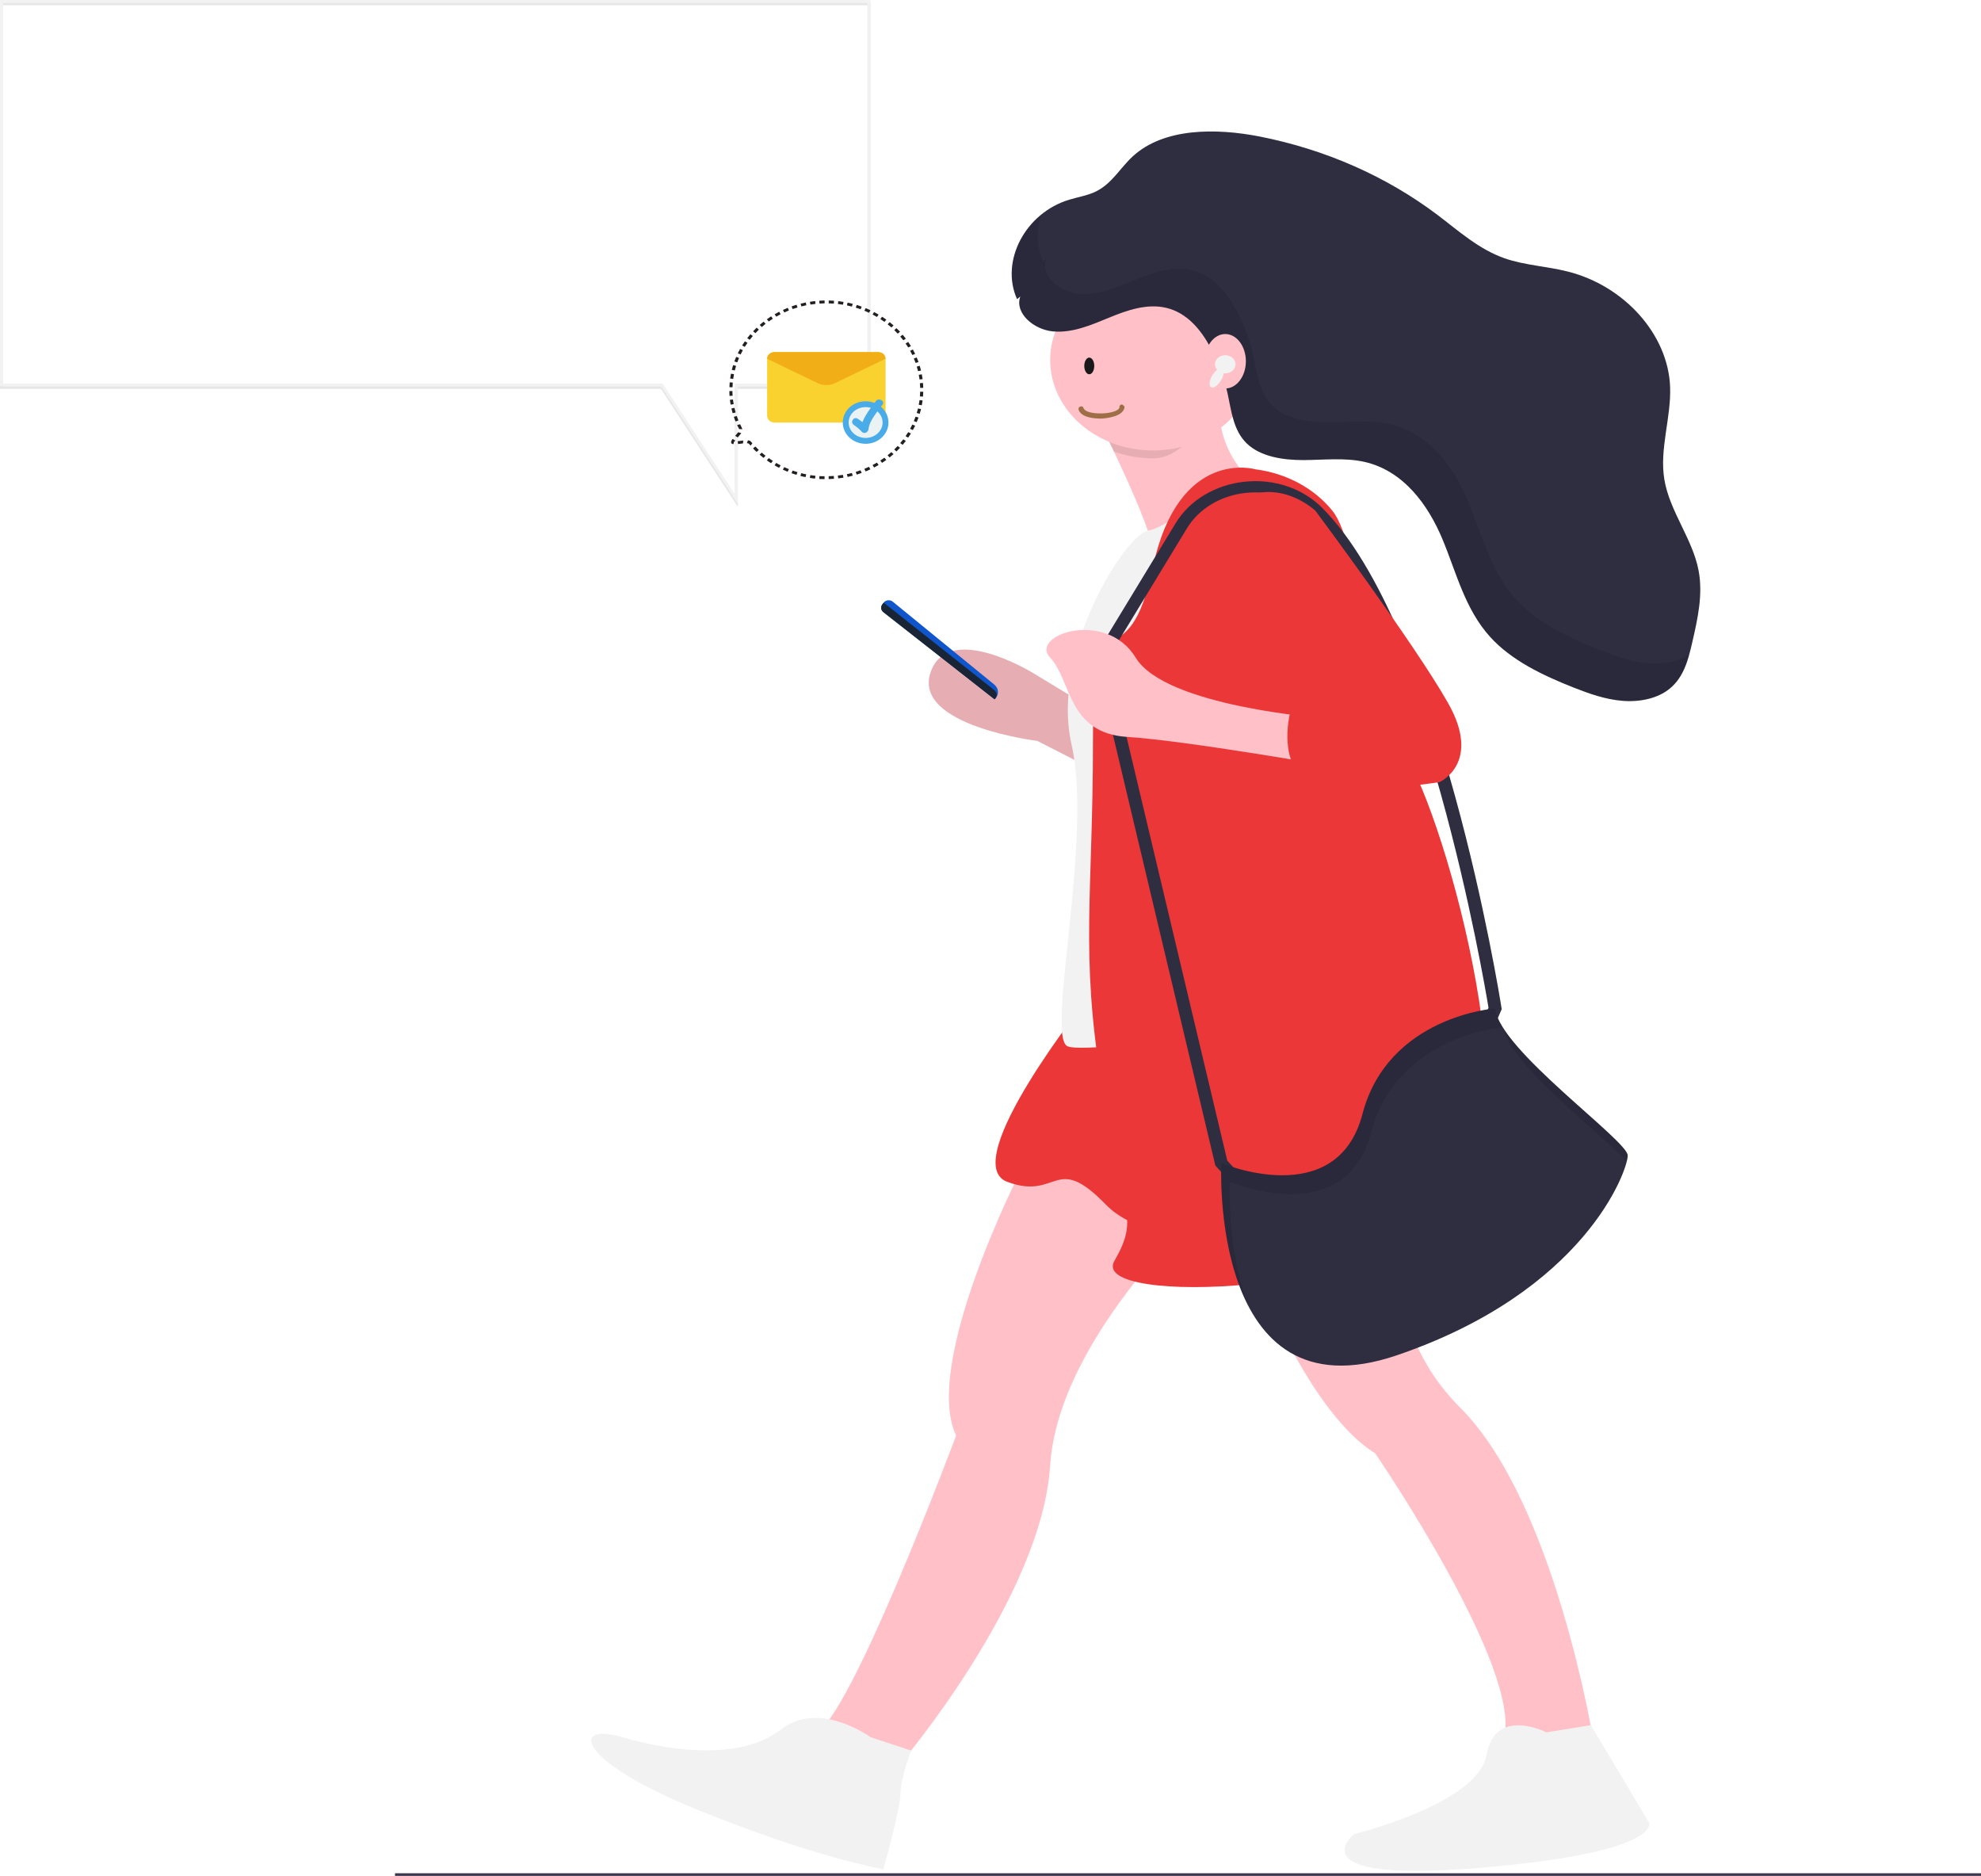 <svg width="338" height="320" viewBox="0 0 338 320" fill="none" xmlns="http://www.w3.org/2000/svg">
<path d="M338 319.552H67.397V320H338V319.552Z" fill="#3C354C"/>
<path d="M185.75 130.868L176.991 126.386C176.991 126.386 155.821 123.814 158.74 114.81C161.66 105.806 176.263 114.81 176.263 114.81L185.75 120.56V130.868Z" fill="#FFC1C7"/>
<path opacity="0.1" d="M185.75 130.868L176.991 126.386C176.991 126.386 155.821 123.814 158.74 114.81C161.66 105.806 176.263 114.81 176.263 114.81L185.75 120.56V130.868Z" fill="black"/>
<path d="M217.866 85.203C217.866 85.203 196.701 98.711 196.701 94.207C196.701 91.518 193.008 83.213 190.058 77.033C188.105 72.936 186.498 69.768 186.498 69.768L208.37 64.623C207.697 67.74 207.78 70.948 208.614 74.035C209.904 78.688 213.23 82.703 217.866 85.203Z" fill="#FFC1C7"/>
<path d="M174.086 199.861C174.086 199.861 157.301 232.663 163.135 244.881C163.135 244.881 144.89 293.763 139.05 295.691C133.211 297.618 153.649 300.836 153.649 300.836C153.649 300.836 177.723 272.538 179.173 250.026C180.622 227.514 206.92 204.37 206.92 204.37L174.086 199.861Z" fill="#FFC1C7"/>
<path d="M212.744 213.19C212.744 213.19 222.231 240.206 234.642 247.924C234.642 247.924 260.191 285.226 256.514 296.802C256.514 296.802 271.112 298.734 271.845 296.802C271.845 296.802 265.273 256.282 249.215 240.206C233.156 224.13 240.496 204.818 240.496 204.818L212.744 213.19Z" fill="#FFC1C7"/>
<path d="M148.522 296.336C148.522 296.336 139.763 289.905 133.196 295.05C126.629 300.195 114.945 298.909 106.186 296.336C97.427 293.764 98.16 300.195 118.598 308.554C139.035 316.912 150.714 318.862 150.714 318.862C150.714 318.862 153.634 308.553 153.634 305.999C153.634 303.444 155.449 298.617 155.449 298.617L148.522 296.336Z" fill="#F2F2F2"/>
<path d="M263.854 295.516C263.854 295.516 255.095 291.034 253.635 299.375C252.175 307.715 231.005 312.883 231.005 312.883C231.005 312.883 220.786 321.241 252.175 318.655C283.564 316.069 281.372 310.938 281.372 310.938L271.433 294.292L263.854 295.516Z" fill="#F2F2F2"/>
<path d="M185.75 170.103C185.75 170.103 163.12 198.401 171.879 201.614C180.638 204.827 179.911 196.469 188.665 205.473C197.418 214.477 220.054 209.955 222.973 208.045C225.893 206.136 233.192 197.737 239.031 198.401C244.871 199.064 229.53 165.598 229.53 165.598L185.75 170.103Z" fill="#EB3737"/>
<path opacity="0.1" d="M206.64 71.26C203.517 73.828 201.31 78.185 196.701 78.185C194.423 78.188 192.166 77.796 190.058 77.033C188.105 72.936 186.498 69.768 186.498 69.768L208.37 64.623C207.658 68.307 205.892 68.643 206.64 71.26Z" fill="black"/>
<path d="M196.702 76.84C206.377 76.84 214.22 69.929 214.22 61.404C214.22 52.88 206.377 45.969 196.702 45.969C187.027 45.969 179.184 52.88 179.184 61.404C179.184 69.929 187.027 76.84 196.702 76.84Z" fill="#FFC1C7"/>
<path d="M184 69.833C184.477 71.269 186.727 71.406 187.954 71.406C189.044 71.337 191.498 70.995 191.839 69.627C191.859 69.585 191.869 69.539 191.871 69.492C191.873 69.445 191.865 69.398 191.848 69.355C191.832 69.311 191.807 69.27 191.775 69.236C191.743 69.202 191.705 69.175 191.662 69.156L191.594 69.087C191.185 68.745 190.708 69.498 191.185 69.839L191.253 69.908L191.049 69.429C190.844 70.318 188.663 70.523 187.981 70.523C187.299 70.523 185.186 70.523 184.845 69.566C184.709 69.087 183.891 69.361 184.027 69.839L184 69.833Z" fill="#9E6E46"/>
<path d="M185.852 63.845C186.323 63.845 186.704 63.208 186.704 62.423C186.704 61.637 186.323 61 185.852 61C185.381 61 185 61.637 185 62.423C185 63.208 185.381 63.845 185.852 63.845Z" fill="#191919"/>
<path d="M206.92 83.277C206.92 83.277 199.351 90.044 195.837 90.519C192.322 90.994 179.173 110.929 182.83 127.01C186.488 143.091 178.451 176.534 182.103 178.461C185.755 180.388 244.159 171.389 244.159 171.389L206.92 83.277Z" fill="#F2F2F2"/>
<path d="M214.219 80.059C214.219 80.059 201.081 76.2 196.701 96.78C192.322 117.361 186.483 99.998 186.483 126.36C186.483 152.722 184.29 162.38 187.942 184.888C191.595 207.396 194.509 207.4 190.13 215.118C185.75 222.835 236.844 220.908 249.256 206.114C261.667 191.319 245.603 136.01 239.037 127.647C232.47 119.284 232.465 93.562 227.338 87.131C225.806 85.234 223.854 83.629 221.599 82.413C219.345 81.198 216.834 80.397 214.219 80.059Z" fill="#EB3737"/>
<path d="M213.828 205.947L207.363 198.821L186.727 112.045L200.598 89.233C201.769 87.304 203.454 85.654 205.507 84.425C207.561 83.196 209.922 82.423 212.388 82.174C214.841 81.908 217.33 82.178 219.636 82.959C221.942 83.741 223.995 85.01 225.613 86.655C245.69 106.797 255.766 169.25 256.183 171.899L256.224 172.15L254.189 176.816L243.508 197.911L213.828 205.947ZM209.397 197.979L214.606 203.715L241.89 196.302L252.144 176.054L253.971 171.899C253.248 167.516 242.989 106.989 223.96 87.906C222.555 86.506 220.787 85.426 218.806 84.759C216.825 84.092 214.69 83.857 212.583 84.075C210.477 84.292 208.461 84.956 206.709 86.008C204.957 87.061 203.52 88.472 202.52 90.12L189.031 112.318L209.397 197.979Z" fill="#2F2E41"/>
<path d="M169.692 119.292L150.724 104.426C150.519 104.264 150.388 104.043 150.353 103.803C150.319 103.562 150.384 103.319 150.536 103.117L150.77 102.804C150.851 102.692 150.959 102.598 151.087 102.528C151.214 102.458 151.358 102.413 151.507 102.398C151.657 102.382 151.808 102.396 151.95 102.438C152.093 102.481 152.223 102.55 152.331 102.642L169.626 116.76C169.825 116.919 169.985 117.112 170.096 117.328C170.208 117.543 170.269 117.777 170.275 118.013C170.281 118.25 170.233 118.486 170.132 118.706C170.032 118.925 169.882 119.125 169.692 119.292Z" fill="#0F55CB"/>
<path d="M169.692 119.292L150.724 104.426C150.519 104.264 150.388 104.043 150.353 103.803C150.319 103.562 150.384 103.319 150.536 103.117L150.77 102.804L169.646 117.719C169.771 117.817 169.871 117.937 169.942 118.071C170.012 118.205 170.05 118.35 170.055 118.497C170.059 118.644 170.029 118.791 169.967 118.928C169.904 119.064 169.811 119.189 169.692 119.292Z" fill="#192534"/>
<path d="M225.898 122.506C225.898 122.506 198.888 120.579 193.781 112.198C188.674 103.817 175.531 108.339 179.183 112.198C182.835 116.056 182.103 125.06 192.321 125.706C202.54 126.351 228.085 130.869 228.085 130.869L225.898 122.506Z" fill="#FFC1C7"/>
<path d="M255.095 172.029C255.095 172.029 236.844 173.315 232.465 190.037C228.085 206.758 208.38 198.4 208.38 198.4C208.38 198.4 206.187 242.133 238.304 231.202C270.42 220.271 277.724 199.686 277.724 197.114C277.724 194.541 255.827 179.106 255.095 172.029Z" fill="#2F2E41"/>
<path opacity="0.1" d="M209.84 201.613C209.84 201.613 229.53 209.976 233.924 193.255C238.095 177.326 254.835 175.404 256.422 175.256C255.738 174.27 255.287 173.172 255.095 172.029C255.095 172.029 236.844 173.315 232.465 190.037C228.085 206.758 208.38 198.4 208.38 198.4C208.38 198.4 207.668 212.674 213.044 222.875C209.265 213.136 209.84 201.613 209.84 201.613Z" fill="black"/>
<path opacity="0.1" d="M277.567 198.095C277.653 197.778 277.705 197.454 277.725 197.127C277.725 194.927 261.697 183.305 256.61 175.565C257.689 181.544 272.582 192.95 277.567 198.095Z" fill="black"/>
<path d="M174.087 50.577C173.069 53.392 176.36 56.238 179.682 56.534C183.003 56.829 186.223 55.427 189.265 54.172C192.307 52.917 195.704 51.742 198.955 52.505C202.515 53.334 204.886 56.251 206.467 59.164C207.849 61.712 208.855 64.405 209.463 67.178C210.115 70.145 210.415 73.407 212.729 75.648C215.043 77.889 218.884 78.494 222.393 78.481C225.903 78.468 229.454 78.033 232.836 78.795C239.55 80.336 243.706 86.23 246.102 91.953C248.497 97.677 249.937 103.911 254.276 108.675C257.892 112.655 263.167 115.178 268.452 117.271C271.117 118.324 273.879 119.306 276.789 119.548C279.698 119.79 282.821 119.194 284.927 117.437C287.303 115.474 288.066 112.48 288.712 109.674C289.653 105.605 290.594 101.423 289.815 97.322C288.798 91.944 284.876 87.216 283.976 81.815C283.101 76.563 285.161 71.261 284.953 65.954C284.602 57.071 277.18 48.744 267.45 46.311C263.889 45.414 260.151 45.253 256.733 44.07C252.277 42.506 248.843 39.359 245.201 36.612C236.497 30.061 226.104 25.486 214.931 23.288C207.434 21.822 198.563 21.8 193.263 26.68C191.111 28.666 189.702 31.35 186.956 32.677C185.547 33.363 183.929 33.609 182.413 34.071C174.926 36.339 170.623 44.558 173.527 51.03" fill="#2F2E41"/>
<path opacity="0.1" d="M281.193 113.116C278.284 112.874 275.522 111.893 272.857 110.84C267.572 108.747 262.302 106.223 258.68 102.244C254.342 97.479 252.897 91.25 250.506 85.522C248.116 79.794 243.955 73.905 237.241 72.363C233.858 71.584 230.293 72.036 226.798 72.05C223.304 72.063 219.499 71.494 217.134 69.217C214.768 66.941 214.519 63.714 213.868 60.747C213.261 57.974 212.254 55.281 210.872 52.733C209.29 49.82 206.91 46.907 203.359 46.073C200.109 45.311 196.711 46.486 193.67 47.74C190.628 48.995 187.433 50.398 184.086 50.102C180.74 49.807 177.474 46.965 178.491 44.146L177.983 44.594C176.888 42.059 176.767 39.277 177.637 36.675C173.328 40.238 171.401 46.132 173.598 51.017L174.107 50.569C173.089 53.383 176.38 56.229 179.702 56.525C183.023 56.821 186.243 55.418 189.285 54.163C192.327 52.908 195.724 51.734 198.975 52.496C202.535 53.325 204.906 56.242 206.488 59.156C207.869 61.704 208.876 64.397 209.484 67.169C210.135 70.136 210.435 73.399 212.749 75.64C215.063 77.88 218.904 78.486 222.414 78.472C225.923 78.459 229.474 78.024 232.856 78.786C239.57 80.328 243.726 86.221 246.122 91.944C248.518 97.668 249.957 103.902 254.296 108.666C257.912 112.646 263.187 115.169 268.472 117.262C271.137 118.315 273.899 119.297 276.809 119.539C279.718 119.781 282.842 119.185 284.947 117.428C286.738 115.949 287.613 113.878 288.213 111.745C286.11 112.874 283.641 113.356 281.193 113.116Z" fill="black"/>
<path d="M206.92 89.061C206.92 89.061 204.728 103.211 212.759 106.428C220.791 109.646 226.625 120.56 226.625 120.56L220.058 121.846C220.058 121.846 217.866 130.85 223.705 133.422C229.545 135.995 245.603 133.422 245.603 133.422C245.603 133.422 252.907 130.204 247.063 119.914C241.218 109.624 224.443 87.134 224.443 87.134C224.443 87.134 215.679 78.771 206.92 89.061Z" fill="#EB3737"/>
<path d="M209.057 66.268C210.998 66.268 212.572 64.189 212.572 61.625C212.572 59.06 210.998 56.982 209.057 56.982C207.116 56.982 205.542 59.06 205.542 61.625C205.542 64.189 207.116 66.268 209.057 66.268Z" fill="#FFC1C7"/>
<path d="M209.057 63.686C210.026 63.686 210.811 62.994 210.811 62.14C210.811 61.286 210.026 60.594 209.057 60.594C208.087 60.594 207.302 61.286 207.302 62.14C207.302 62.994 208.087 63.686 209.057 63.686Z" fill="#F2F2F2"/>
<path d="M208.377 64.809C208.886 63.918 208.946 63.04 208.512 62.848C208.078 62.655 207.314 63.222 206.805 64.113C206.296 65.004 206.236 65.882 206.67 66.075C207.104 66.267 207.868 65.701 208.377 64.809Z" fill="#F2F2F2"/>
<path opacity="0.1" d="M125.892 86.44L112.779 66.331H0V0.448H148.527V66.331H125.892V86.44ZM0.509 65.882H113.074L125.383 84.764V65.882H148.018V0.896H0.509V65.882Z" fill="black"/>
<path d="M125.892 85.992L112.779 65.882H0V0H148.527V65.882H125.892V85.992ZM0.509 65.434H113.074L125.383 84.316V65.434H148.018V0.448H0.509V65.434Z" fill="#F2F2F2"/>
<path d="M151.093 61.191V70.921C151.093 71.228 150.961 71.522 150.725 71.74C150.489 71.957 150.169 72.079 149.835 72.079H132.15C131.984 72.079 131.82 72.05 131.667 71.992C131.514 71.934 131.375 71.849 131.258 71.741C131.141 71.633 131.048 71.505 130.984 71.365C130.921 71.224 130.888 71.073 130.888 70.921V61.191C130.895 60.887 131.03 60.598 131.266 60.385C131.502 60.173 131.82 60.054 132.15 60.055H149.835C150.165 60.054 150.482 60.173 150.717 60.386C150.953 60.598 151.088 60.888 151.093 61.191Z" fill="#F9D22F"/>
<path d="M151.093 61.191L142.512 65.343C142.043 65.569 141.521 65.688 140.992 65.688C140.463 65.688 139.941 65.569 139.472 65.343L130.888 61.201C130.894 60.897 131.03 60.608 131.266 60.395C131.502 60.183 131.819 60.065 132.149 60.065H149.835C150.163 60.065 150.478 60.182 150.713 60.392C150.948 60.603 151.085 60.89 151.093 61.191Z" fill="#F2AE16"/>
<path d="M147.693 75.205C149.57 75.205 151.091 73.804 151.091 72.076C151.091 70.348 149.57 68.947 147.693 68.947C145.817 68.947 144.295 70.348 144.295 72.076C144.295 73.804 145.817 75.205 147.693 75.205Z" fill="#EAF2F3" stroke="#49ABE8" stroke-miterlimit="10"/>
<path d="M145.684 72.491C146.194 72.826 146.655 73.222 147.054 73.668C147.458 74.109 148.133 73.71 148.179 73.238C148.326 71.74 149.686 70.248 150.575 69.032C151.053 68.385 149.911 67.776 149.437 68.42C148.382 69.867 147.037 71.433 146.861 73.228L147.985 72.798C147.507 72.279 146.956 71.82 146.348 71.433C145.645 70.983 144.995 72.034 145.684 72.481V72.491Z" fill="#49ABE8"/>
<path fill-rule="evenodd" clip-rule="evenodd" d="M157.15 69.78L156.633 69.677L156.416 70.456L156.925 70.586L157.15 69.78Z" fill="#231F20"/>
<path fill-rule="evenodd" clip-rule="evenodd" d="M157.416 68.31L156.893 68.252L156.759 69.048L157.279 69.132L157.416 68.31Z" fill="#231F20"/>
<path fill-rule="evenodd" clip-rule="evenodd" d="M157.526 66.828L156.999 66.818L156.957 67.621L157.481 67.659L157.526 66.828Z" fill="#231F20"/>
<path fill-rule="evenodd" clip-rule="evenodd" d="M155.421 73.951L154.961 73.711L154.508 74.401L154.951 74.659L155.421 73.951Z" fill="#231F20"/>
<path fill-rule="evenodd" clip-rule="evenodd" d="M156.145 72.618L155.66 72.421L155.284 73.149L155.752 73.365L156.145 72.618Z" fill="#231F20"/>
<path fill-rule="evenodd" clip-rule="evenodd" d="M156.721 71.228L156.218 71.076L155.919 71.833L156.408 72.007L156.721 71.228Z" fill="#231F20"/>
<path fill-rule="evenodd" clip-rule="evenodd" d="M152.451 77.472L152.086 77.123L151.439 77.667L151.784 78.032L152.451 77.472Z" fill="#231F20"/>
<path fill-rule="evenodd" clip-rule="evenodd" d="M153.562 76.394L153.161 76.077L152.574 76.672L152.954 77.009L153.562 76.394Z" fill="#231F20"/>
<path fill-rule="evenodd" clip-rule="evenodd" d="M154.553 75.217L154.121 74.939L153.597 75.583L154.012 75.883L154.553 75.217Z" fill="#231F20"/>
<path fill-rule="evenodd" clip-rule="evenodd" d="M148.506 80.062L148.267 79.629L147.477 79.981L147.691 80.424L148.506 80.062Z" fill="#231F20"/>
<path fill-rule="evenodd" clip-rule="evenodd" d="M149.908 79.321L149.623 78.913L148.878 79.331L149.138 79.751L149.908 79.321Z" fill="#231F20"/>
<path fill-rule="evenodd" clip-rule="evenodd" d="M151.222 78.459L150.895 78.077L150.196 78.559L150.498 78.957L151.222 78.459Z" fill="#231F20"/>
<path fill-rule="evenodd" clip-rule="evenodd" d="M143.912 81.484L143.821 81.005L142.957 81.125L143.02 81.607L143.912 81.484Z" fill="#231F20"/>
<path fill-rule="evenodd" clip-rule="evenodd" d="M145.492 81.15L145.348 80.684L144.501 80.885L144.617 81.357L145.492 81.15Z" fill="#231F20"/>
<path fill-rule="evenodd" clip-rule="evenodd" d="M147.019 80.676L146.826 80.223L146.007 80.501L146.172 80.961L147.019 80.676Z" fill="#231F20"/>
<path fill-rule="evenodd" clip-rule="evenodd" d="M139.07 81.632L139.13 81.15C139.084 81.153 139.039 81.153 138.993 81.15L138.694 81.108L138.262 81.047L138.174 81.525L138.621 81.587L138.926 81.629C138.974 81.633 139.022 81.634 139.07 81.632Z" fill="#231F20"/>
<path fill-rule="evenodd" clip-rule="evenodd" d="M140.688 81.726V81.241H140.252C140.034 81.241 139.816 81.218 139.816 81.218L139.778 81.704C139.778 81.704 140.003 81.726 140.228 81.726H140.688Z" fill="#231F20"/>
<path fill-rule="evenodd" clip-rule="evenodd" d="M142.297 81.675L142.259 81.193L141.384 81.235L141.398 81.72L142.297 81.675Z" fill="#231F20"/>
<path fill-rule="evenodd" clip-rule="evenodd" d="M134.389 80.472L134.6 80.025C134.557 80.012 134.515 79.996 134.474 79.977L134.203 79.857L133.81 79.686L133.574 80.119L133.982 80.297L134.263 80.42C134.304 80.44 134.346 80.457 134.389 80.472Z" fill="#231F20"/>
<path fill-rule="evenodd" clip-rule="evenodd" d="M135.904 80.999L136.065 80.536L135.651 80.407L135.366 80.316L135.24 80.268L135.05 80.721L135.18 80.769L135.475 80.863L135.904 80.999Z" fill="#231F20"/>
<path fill-rule="evenodd" clip-rule="evenodd" d="M137.447 81.382L137.559 80.907L137.131 80.823L136.709 80.716L136.568 81.185L137.004 81.295L137.447 81.382Z" fill="#231F20"/>
<path fill-rule="evenodd" clip-rule="evenodd" d="M130.276 78.115L130.617 77.746L129.966 77.209L129.604 77.558L130.276 78.115Z" fill="#231F20"/>
<path fill-rule="evenodd" clip-rule="evenodd" d="M131.561 79.017L131.863 78.619L131.512 78.386C131.39 78.311 131.273 78.23 131.161 78.144L130.837 78.525C130.95 78.615 131.067 78.699 131.189 78.778L131.561 79.017Z" fill="#231F20"/>
<path fill-rule="evenodd" clip-rule="evenodd" d="M132.932 79.802L133.188 79.378C133.188 79.378 132.995 79.284 132.809 79.181L132.44 78.967L132.159 79.378L132.542 79.598C132.731 79.705 132.932 79.802 132.932 79.802Z" fill="#231F20"/>
<path fill-rule="evenodd" clip-rule="evenodd" d="M126.775 75.637L126.807 75.145L125.861 75.265L125.925 75.747L126.775 75.637Z" fill="#231F20"/>
<path fill-rule="evenodd" clip-rule="evenodd" d="M128.065 76.018L128.374 75.61L128.051 75.267C128.014 75.228 127.968 75.197 127.918 75.174C127.867 75.151 127.812 75.138 127.756 75.135C127.704 75.132 127.653 75.132 127.601 75.135L127.436 75.617C127.479 75.615 127.523 75.615 127.566 75.617C127.614 75.617 127.661 75.627 127.703 75.647C127.746 75.666 127.783 75.695 127.812 75.73L128.065 76.018Z" fill="#231F20"/>
<path fill-rule="evenodd" clip-rule="evenodd" d="M129.092 77.082L129.472 76.758C129.472 76.758 129.314 76.619 129.173 76.464L128.881 76.163L128.484 76.486L128.783 76.81C128.927 76.939 129.092 77.082 129.092 77.082Z" fill="#231F20"/>
<path fill-rule="evenodd" clip-rule="evenodd" d="M126.118 73.192L126.67 73.211C126.579 72.997 126.484 72.787 126.378 72.564L126.284 72.37L125.771 72.499L125.848 72.661C125.932 72.839 126.024 73.013 126.118 73.192Z" fill="#231F20"/>
<path fill-rule="evenodd" clip-rule="evenodd" d="M125.436 74.345L125.878 74.614L126.191 74.248C126.346 74.064 126.476 73.873 126.476 73.873L125.945 73.737C125.945 73.737 125.826 73.895 125.699 74.044L125.436 74.345Z" fill="#231F20"/>
<path fill-rule="evenodd" clip-rule="evenodd" d="M125.148 75.765L125.232 75.286H125.193C125.207 75.292 125.218 75.299 125.229 75.309V75.325L125.257 75.374V75.341C125.257 75.341 125.281 75.432 125.278 75.409C125.319 75.314 125.372 75.224 125.436 75.141L125 74.869L124.919 74.985C124.854 75.079 124.803 75.18 124.768 75.286C124.739 75.371 124.739 75.463 124.768 75.548V75.581V75.606L124.796 75.636C124.828 75.662 124.863 75.684 124.902 75.7C124.977 75.74 125.061 75.762 125.148 75.765Z" fill="#231F20"/>
<path fill-rule="evenodd" clip-rule="evenodd" d="M124.665 69.024L125.185 68.943C125.185 68.943 125.146 68.746 125.118 68.545C125.09 68.345 125.062 68.147 125.062 68.147L124.538 68.202C124.538 68.202 124.563 68.409 124.594 68.613C124.626 68.817 124.665 69.024 124.665 69.024Z" fill="#231F20"/>
<path fill-rule="evenodd" clip-rule="evenodd" d="M125.008 70.484L125.517 70.358L125.408 69.966L125.313 69.575L124.797 69.675L124.895 70.08L125.008 70.484Z" fill="#231F20"/>
<path fill-rule="evenodd" clip-rule="evenodd" d="M125.499 71.896L125.991 71.725C125.991 71.725 125.91 71.537 125.844 71.346C125.777 71.155 125.707 70.964 125.707 70.964L125.204 71.11C125.204 71.11 125.271 71.307 125.348 71.505C125.425 71.702 125.499 71.896 125.499 71.896Z" fill="#231F20"/>
<path fill-rule="evenodd" clip-rule="evenodd" d="M124.58 64.569L125.1 64.63L125.233 63.834L124.713 63.747L124.58 64.569Z" fill="#231F20"/>
<path fill-rule="evenodd" clip-rule="evenodd" d="M124.457 66.05L124.984 66.063L125.026 65.261L124.502 65.222L124.457 66.05Z" fill="#231F20"/>
<path fill-rule="evenodd" clip-rule="evenodd" d="M124.474 67.538L125.001 67.506C125.001 67.506 125.001 67.306 124.976 67.105C124.952 66.904 124.976 66.704 124.976 66.704H124.449C124.449 66.704 124.449 66.911 124.449 67.118C124.449 67.325 124.474 67.538 124.474 67.538Z" fill="#231F20"/>
<path fill-rule="evenodd" clip-rule="evenodd" d="M125.883 60.269L126.364 60.469L126.744 59.741L126.273 59.521L125.883 60.269Z" fill="#231F20"/>
<path fill-rule="evenodd" clip-rule="evenodd" d="M125.296 61.659L125.795 61.814L126.094 61.057L125.606 60.879L125.296 61.659Z" fill="#231F20"/>
<path fill-rule="evenodd" clip-rule="evenodd" d="M124.86 63.087L125.373 63.197L125.591 62.417L125.085 62.281L124.86 63.087Z" fill="#231F20"/>
<path fill-rule="evenodd" clip-rule="evenodd" d="M128.49 56.514L128.887 56.832L129.477 56.236L129.098 55.897L128.49 56.514Z" fill="#231F20"/>
<path fill-rule="evenodd" clip-rule="evenodd" d="M127.489 57.682L127.921 57.964L128.445 57.32L128.03 57.019L127.489 57.682Z" fill="#231F20"/>
<path fill-rule="evenodd" clip-rule="evenodd" d="M126.622 58.932L127.078 59.172L127.532 58.486L127.092 58.221L126.622 58.932Z" fill="#231F20"/>
<path fill-rule="evenodd" clip-rule="evenodd" d="M132.166 53.605L132.447 54.016L133.196 53.599L132.939 53.175L132.166 53.605Z" fill="#231F20"/>
<path fill-rule="evenodd" clip-rule="evenodd" d="M130.841 54.462L131.164 54.843L131.863 54.361L131.565 53.963L130.841 54.462Z" fill="#231F20"/>
<path fill-rule="evenodd" clip-rule="evenodd" d="M129.617 55.429L129.979 55.782L130.626 55.238L130.285 54.869L129.617 55.429Z" fill="#231F20"/>
<path fill-rule="evenodd" clip-rule="evenodd" d="M136.598 51.805L136.738 52.271L137.585 52.07L137.473 51.598L136.598 51.805Z" fill="#231F20"/>
<path fill-rule="evenodd" clip-rule="evenodd" d="M135.061 52.27L135.247 52.723L136.069 52.448L135.907 51.986L135.061 52.27Z" fill="#231F20"/>
<path fill-rule="evenodd" clip-rule="evenodd" d="M133.585 52.87L133.821 53.303L134.608 52.954L134.397 52.507L133.585 52.87Z" fill="#231F20"/>
<path fill-rule="evenodd" clip-rule="evenodd" d="M141.405 51.264L141.391 51.749L142.266 51.788L142.308 51.306L141.405 51.264Z" fill="#231F20"/>
<path fill-rule="evenodd" clip-rule="evenodd" d="M139.787 51.3L139.826 51.785L140.697 51.743L140.69 51.257L139.787 51.3Z" fill="#231F20"/>
<path fill-rule="evenodd" clip-rule="evenodd" d="M138.188 51.479L138.276 51.958L139.141 51.838L139.081 51.353L138.188 51.479Z" fill="#231F20"/>
<path fill-rule="evenodd" clip-rule="evenodd" d="M146.179 52.02L146.014 52.48L146.836 52.755L147.026 52.305L146.179 52.02Z" fill="#231F20"/>
<path fill-rule="evenodd" clip-rule="evenodd" d="M144.618 51.623L144.502 52.096L145.349 52.296L145.493 51.83L144.618 51.623Z" fill="#231F20"/>
<path fill-rule="evenodd" clip-rule="evenodd" d="M143.031 51.372L142.964 51.854L143.828 51.977L143.923 51.498L143.031 51.372Z" fill="#231F20"/>
<path fill-rule="evenodd" clip-rule="evenodd" d="M150.505 54.027L150.203 54.425L150.902 54.907L151.229 54.525L150.505 54.027Z" fill="#231F20"/>
<path fill-rule="evenodd" clip-rule="evenodd" d="M149.138 53.229L148.878 53.653L149.626 54.07L149.911 53.662L149.138 53.229Z" fill="#231F20"/>
<path fill-rule="evenodd" clip-rule="evenodd" d="M147.7 52.561L147.486 53.004L148.273 53.354L148.512 52.92L147.7 52.561Z" fill="#231F20"/>
<path fill-rule="evenodd" clip-rule="evenodd" d="M154.015 57.101L153.601 57.402L154.124 58.046L154.556 57.768L154.015 57.101Z" fill="#231F20"/>
<path fill-rule="evenodd" clip-rule="evenodd" d="M152.958 55.976L152.578 56.312L153.165 56.908L153.566 56.591L152.958 55.976Z" fill="#231F20"/>
<path fill-rule="evenodd" clip-rule="evenodd" d="M151.791 54.955L151.447 55.321L152.093 55.861L152.459 55.512L151.791 54.955Z" fill="#231F20"/>
<path fill-rule="evenodd" clip-rule="evenodd" d="M156.411 60.977L155.919 61.155L156.222 61.909L156.721 61.76L156.411 60.977Z" fill="#231F20"/>
<path fill-rule="evenodd" clip-rule="evenodd" d="M155.755 59.62L155.284 59.84L155.664 60.564L156.145 60.367L155.755 59.62Z" fill="#231F20"/>
<path fill-rule="evenodd" clip-rule="evenodd" d="M154.957 58.329L154.511 58.591L154.965 59.277L155.425 59.041L154.957 58.329Z" fill="#231F20"/>
<path fill-rule="evenodd" clip-rule="evenodd" d="M157.484 65.33L156.957 65.366L157.003 66.171L157.526 66.158L157.484 65.33Z" fill="#231F20"/>
<path fill-rule="evenodd" clip-rule="evenodd" d="M157.28 63.852L156.763 63.936L156.893 64.732L157.417 64.674L157.28 63.852Z" fill="#231F20"/>
<path fill-rule="evenodd" clip-rule="evenodd" d="M156.925 62.402L156.419 62.534L156.637 63.314L157.15 63.207L156.925 62.402Z" fill="#231F20"/>
</svg>
